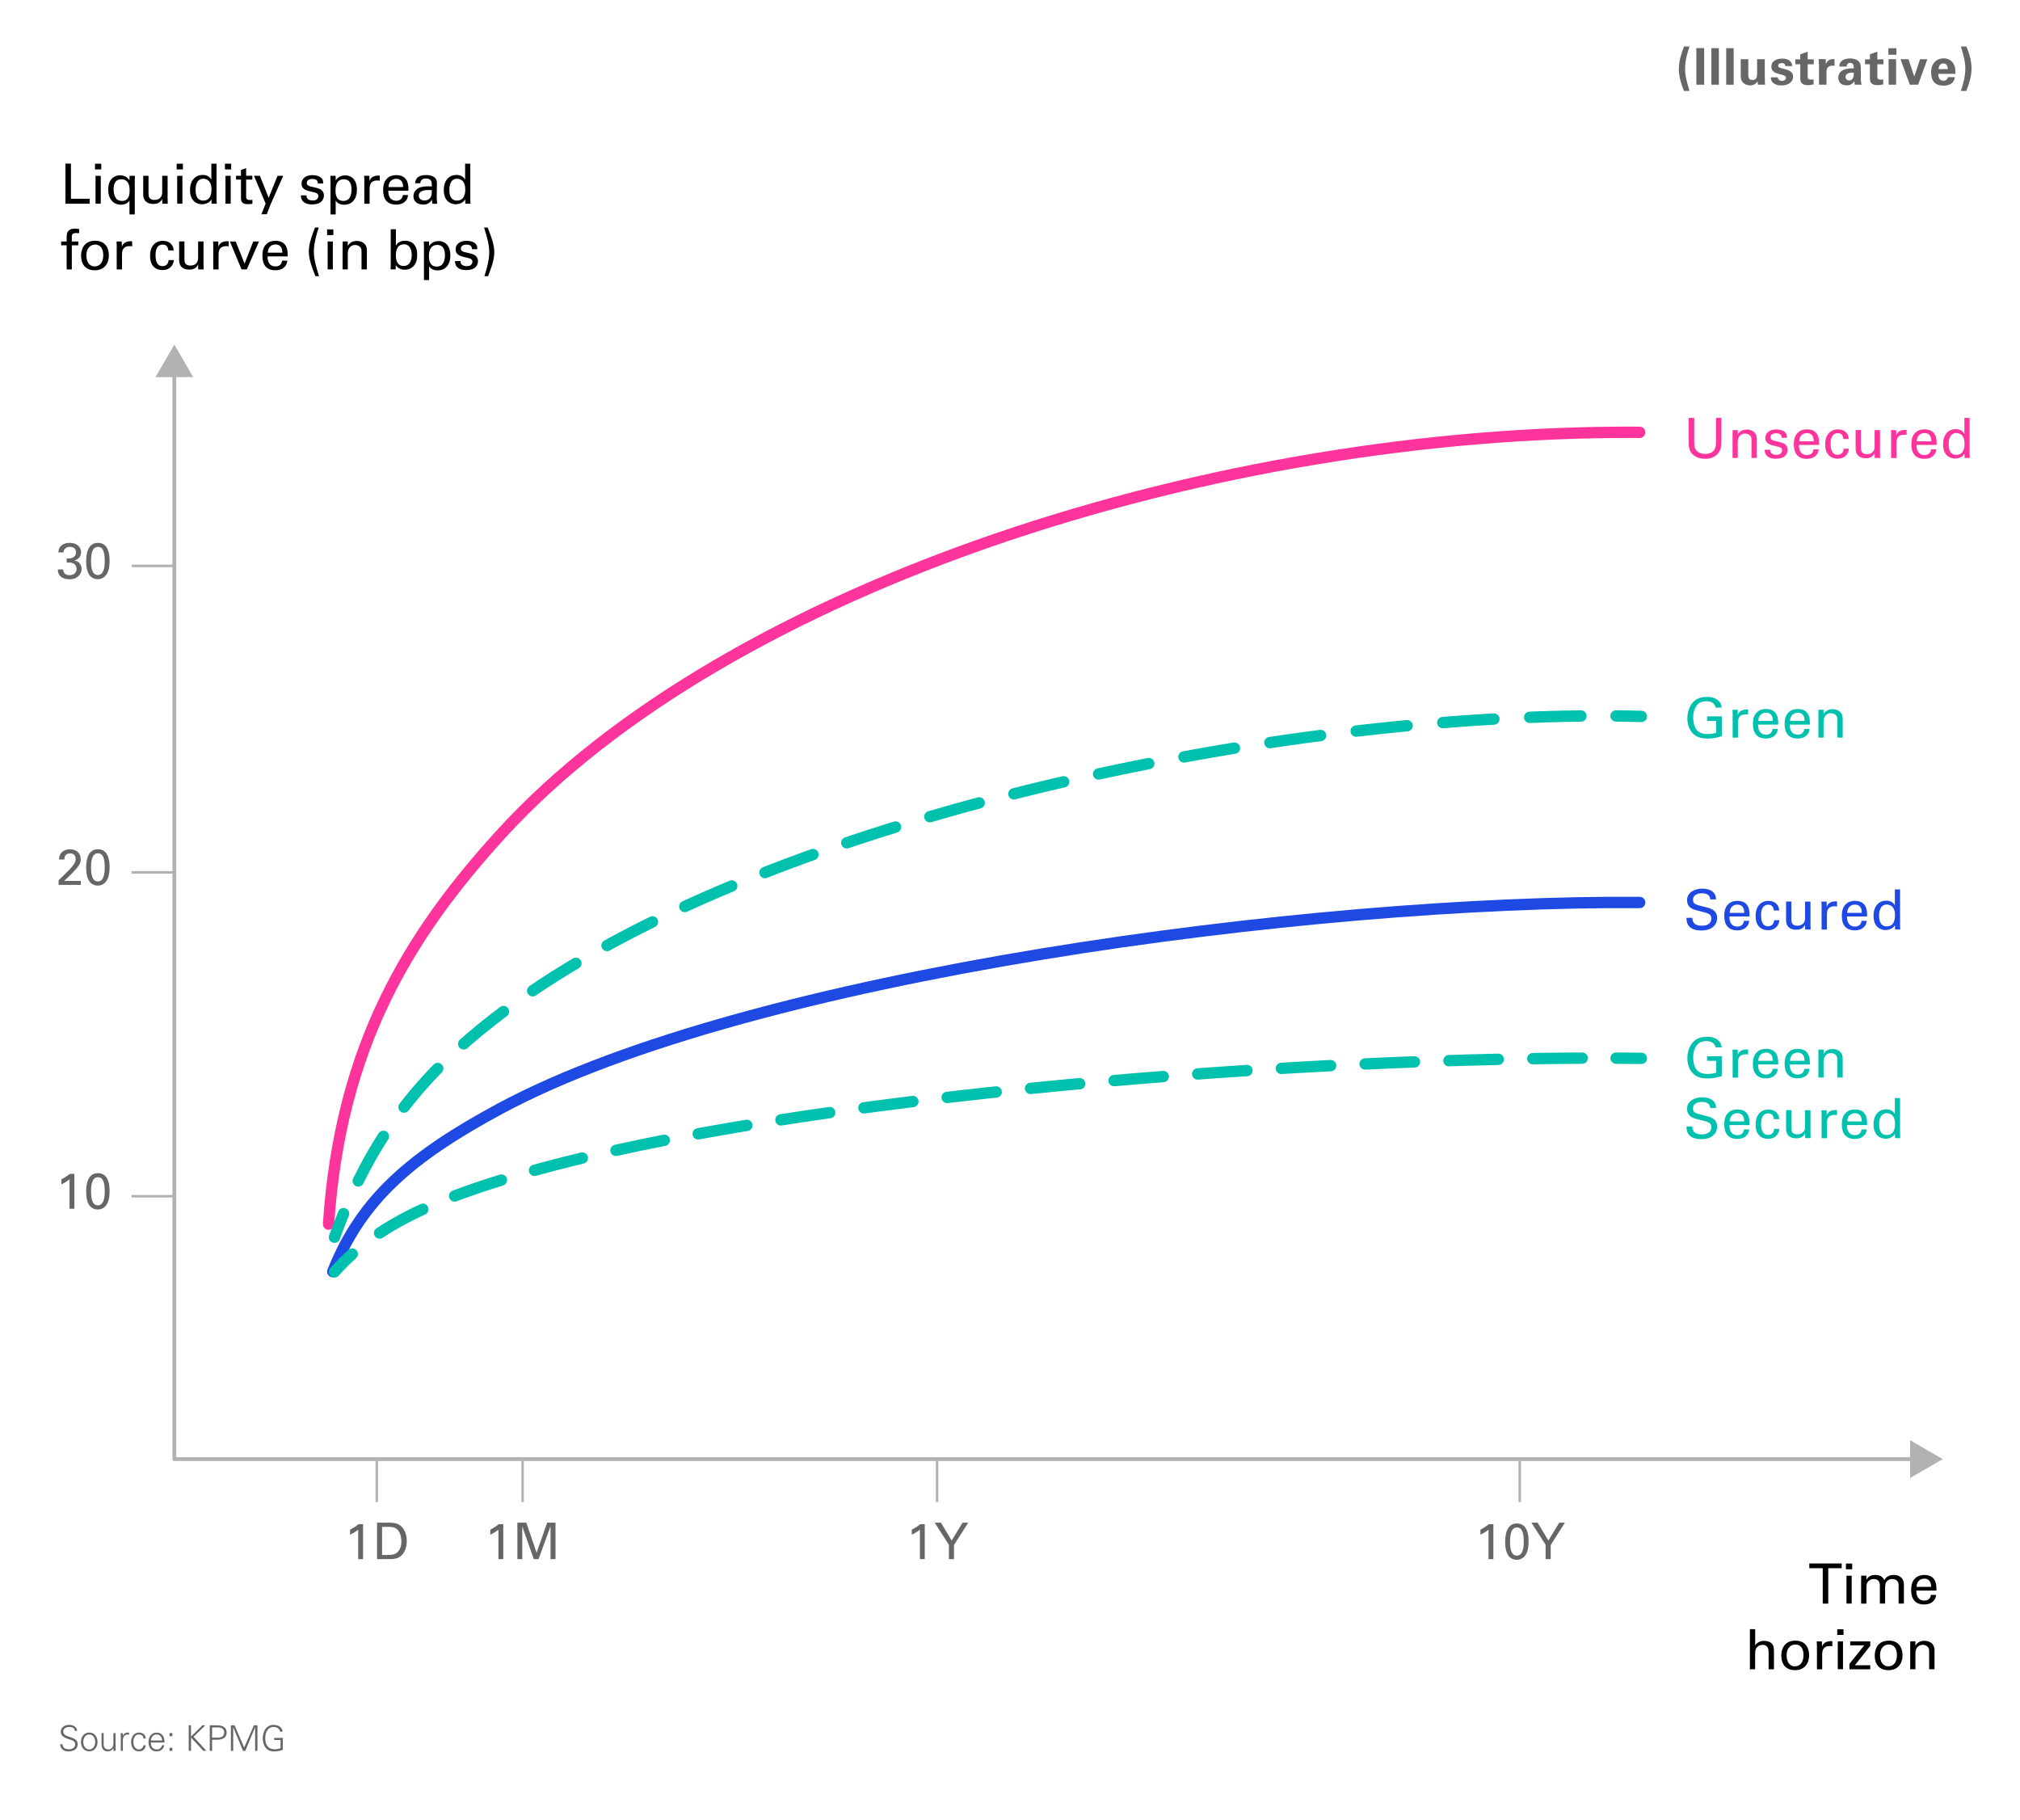 <svg xmlns="http://www.w3.org/2000/svg" viewBox="0 0 400 360.4"><defs><style>.cls-1{fill:#1e49e2;}.cls-2{fill:#b2b2b2;}.cls-3{stroke-width:.75px;}.cls-3,.cls-4{stroke:#b2b2b2;}.cls-3,.cls-4,.cls-5,.cls-6,.cls-7,.cls-8,.cls-9{fill:none;stroke-miterlimit:10;}.cls-10{fill:#00c0ae;}.cls-4{stroke-width:.5px;}.cls-11{fill:#fd349c;}.cls-5{stroke:#fd349c;}.cls-5,.cls-6,.cls-7,.cls-8,.cls-9{stroke-linecap:round;stroke-width:2.25px;}.cls-6,.cls-7,.cls-9{stroke:#00c0ae;}.cls-7{stroke-dasharray:0 0 9.77 6.84;}.cls-8{stroke:#1e49e2;}.cls-9{stroke-dasharray:0 0 10.14 7.1;}.cls-12{fill:#666;}</style></defs><g id="Layer_1"><path class="cls-12" d="m13.42,346.74c-.81,0-1.48-.59-1.51-1.42h.49c.01.78.59,1,1.27,1,.57,0,1.22-.33,1.22-.97,0-.5-.36-.74-.79-.88-.82-.27-2.07-.53-2.07-1.62,0-.88.81-1.37,1.61-1.37.67,0,1.53.23,1.65,1.2h-.49c-.01-.62-.58-.78-1.1-.78s-1.18.27-1.18.88c0,1.44,2.86.78,2.86,2.53,0,1.1-.95,1.44-1.96,1.44Z"></path><path class="cls-12" d="m19.31,344.87c0,.92-.52,1.86-1.64,1.86s-1.64-.94-1.64-1.86.52-1.86,1.64-1.86,1.64.94,1.64,1.86Zm-1.64-1.48c-.85,0-1.18.83-1.18,1.48s.34,1.48,1.18,1.48,1.18-.83,1.18-1.48-.34-1.48-1.18-1.48Z"></path><path class="cls-12" d="m22.46,343.12h.42v2.72c0,.27.02.55.03.79h-.43l-.02-.52h-.01c-.25.42-.64.62-1.1.62-1.15,0-1.24-1.02-1.24-1.42v-2.2h.42v2.27c0,.61.35.97.92.97.69,0,1.01-.58,1.01-1.21v-2.02Z"></path><path class="cls-12" d="m24.34,346.63h-.42v-2.72c0-.27-.02-.55-.03-.79h.43l.02.52h.01c.13-.36.44-.61.79-.62.14,0,.28,0,.42,0v.41c-.08,0-.17-.03-.26-.03-.62,0-.95.45-.97,1.12v2.12Z"></path><path class="cls-12" d="m28.41,344.19c-.03-.54-.38-.8-.96-.8-.64,0-1.04.67-1.04,1.47s.4,1.48,1.04,1.48c.55,0,.92-.34.96-.82h.46c-.11.81-.57,1.21-1.37,1.21-1.05,0-1.54-.9-1.54-1.86s.53-1.86,1.57-1.86c.72,0,1.31.43,1.34,1.18h-.46Z"></path><path class="cls-12" d="m29.86,344.97c.01.75.36,1.38,1.22,1.38.5,0,.91-.36,1.02-.84h.44c-.22.84-.74,1.23-1.59,1.23-1.05,0-1.54-.9-1.54-1.86s.53-1.86,1.57-1.86c1.18,0,1.6.86,1.6,1.96h-2.72Zm2.26-.39c-.05-.68-.41-1.19-1.14-1.19-.69,0-1.05.57-1.11,1.19h2.25Z"></path><path class="cls-12" d="m34.13,343.12v.6h-.56v-.6h.56Zm0,2.91v.6h-.56v-.6h.56Z"></path><path class="cls-12" d="m37.37,346.63v-5.06h.45v2.23s2.27-2.23,2.27-2.23h.57l-2.33,2.28,2.54,2.77h-.62l-2.42-2.64v2.64h-.46Z"></path><path class="cls-12" d="m41.54,346.63v-5.06h1.27c.97-.02,2.07.22,2.07,1.43s-1.09,1.45-2.07,1.43h-.81v2.2h-.46Zm.46-2.62h1.11c.68,0,1.28-.22,1.28-1.01s-.6-1.01-1.28-1.01h-1.11v2.02Z"></path><path class="cls-12" d="m45.72,346.63v-5.06h.73l1.9,4.41,1.94-4.41h.69v5.06h-.46v-4.67h-.01l-1.93,4.67h-.46l-1.93-4.65h-.01v4.65h-.46Z"></path><path class="cls-12" d="m56,344.05v2.37c-.61.24-1.16.32-1.81.32-1.38,0-2.16-1.08-2.16-2.63,0-1.3.69-2.63,2.16-2.63.84,0,1.7.46,1.78,1.35h-.52c-.09-.64-.66-.93-1.26-.93-1.21,0-1.67,1.16-1.67,2.21,0,1.29.54,2.21,1.91,2.21.38,0,.76-.11,1.12-.21v-1.63h-1.27v-.42h1.72Z"></path><line class="cls-3" x1="34.28" y1="288.87" x2="379.34" y2="288.87"></line><polygon class="cls-2" points="378.24 292.61 384.72 288.87 378.24 285.13 378.24 292.61"></polygon><line class="cls-3" x1="34.52" y1="289.07" x2="34.52" y2="73.58"></line><polygon class="cls-2" points="38.26 74.67 34.53 68.2 30.79 74.67 38.26 74.67"></polygon><path class="cls-12" d="m70.93,302.84c-.43.36-1.12.77-1.61,1v-1c.65-.34,1.29-.76,1.68-1.09h.89v6.92h-.96v-5.83Z"></path><path class="cls-12" d="m74.66,301.45h2.09c.97,0,2.11,0,2.91.94.64.75.89,1.74.89,2.73,0,1.56-.65,2.52-1.2,2.96-.71.59-1.6.59-2.66.59h-2.03v-7.22Zm1,6.4h.98c.69,0,1.41-.04,1.89-.4.92-.69.95-1.87.95-2.29,0-.27-.02-1.5-.7-2.25-.46-.51-1.04-.63-1.92-.63h-1.2v5.57Z"></path><line class="cls-4" x1="74.61" y1="289.14" x2="74.61" y2="297.36"></line><path class="cls-12" d="m98.7,302.84c-.43.36-1.12.77-1.61,1v-1c.65-.34,1.29-.76,1.68-1.09h.89v6.92h-.96v-5.83Z"></path><path class="cls-12" d="m102.45,301.45h1.77l2.04,5.95,2.09-5.95h1.65v7.22h-.98v-6.5l-2.37,6.5h-.95l-2.28-6.46v6.46h-.97v-7.22Z"></path><line class="cls-4" x1="103.49" y1="289.14" x2="103.49" y2="297.36"></line><path class="cls-12" d="m13.77,233.48c-.43.36-1.12.77-1.61,1v-1c.65-.34,1.29-.76,1.68-1.09h.89v6.92h-.96v-5.83Z"></path><path class="cls-12" d="m19.38,232.26c2.07,0,2.32,2.22,2.32,3.52,0,1.64-.33,2.56-.96,3.15-.49.46-1.07.53-1.38.53-.92,0-1.55-.54-1.85-1.15-.23-.46-.45-1.13-.45-2.37,0-1.03.12-3.68,2.32-3.68Zm0,6.37c1.16,0,1.36-1.52,1.36-2.76,0-1.66-.29-2.81-1.34-2.81-1.21,0-1.37,1.59-1.37,2.83,0,1.54.3,2.74,1.35,2.74Z"></path><line class="cls-4" x1="34.27" y1="236.83" x2="26.06" y2="236.83"></line><path class="cls-12" d="m11.6,174.28l1.81-1.78c.38-.37.76-.77,1.07-1.19.4-.55.51-.86.51-1.23,0-.34-.12-1.13-1.11-1.13-1.11,0-1.13.95-1.13,1.21h-1.05c0-.34.04-1,.64-1.52.48-.41,1.06-.5,1.5-.5,1.06,0,2.14.54,2.14,2.02,0,.44-.03.78-.78,1.73-.2.25-1.08,1.16-1.28,1.36l-1.21,1.15h3.29v.79h-4.4v-.91Z"></path><path class="cls-12" d="m19.38,168.13c2.07,0,2.32,2.22,2.32,3.52,0,1.64-.33,2.56-.96,3.15-.49.46-1.07.53-1.38.53-.92,0-1.55-.54-1.85-1.15-.23-.46-.45-1.13-.45-2.37,0-1.03.12-3.68,2.32-3.68Zm0,6.37c1.16,0,1.36-1.52,1.36-2.76,0-1.66-.29-2.81-1.34-2.81-1.21,0-1.37,1.59-1.37,2.83,0,1.54.3,2.74,1.35,2.74Z"></path><line class="cls-4" x1="34.27" y1="172.71" x2="26.06" y2="172.71"></line><path class="cls-12" d="m12.51,112.74c-.01.66.42,1.13,1.27,1.13.97,0,1.38-.62,1.38-1.23,0-.73-.49-1.11-1-1.22-.36-.07-.61-.06-.96-.05v-.81c.69.06,1.85-.08,1.85-1.2,0-.78-.53-1.09-1.22-1.09-.52,0-1.17.23-1.26,1.09h-1.01c.06-1.72,1.68-1.89,2.24-1.89,1.51,0,2.26.91,2.26,1.87,0,.57-.31,1.39-1.38,1.63,1.48.21,1.48,1.54,1.48,1.68,0,.97-.79,2.04-2.4,2.04-.73,0-1.46-.21-1.9-.72-.39-.44-.4-.94-.41-1.23h1.06Z"></path><path class="cls-12" d="m19.38,107.47c2.07,0,2.32,2.22,2.32,3.52,0,1.64-.33,2.56-.96,3.15-.49.46-1.07.53-1.38.53-.92,0-1.55-.54-1.85-1.15-.23-.46-.45-1.13-.45-2.37,0-1.03.12-3.68,2.32-3.68Zm0,6.37c1.16,0,1.36-1.52,1.36-2.76,0-1.66-.29-2.81-1.34-2.81-1.21,0-1.37,1.59-1.37,2.83,0,1.54.3,2.74,1.35,2.74Z"></path><line class="cls-4" x1="34.27" y1="112.04" x2="26.06" y2="112.04"></line><path class="cls-12" d="m182.16,302.84c-.43.36-1.12.77-1.61,1v-1c.65-.34,1.29-.76,1.68-1.09h.89v6.92h-.96v-5.83Z"></path><path class="cls-12" d="m187.9,305.83l-2.82-4.38h1.24l2.13,3.54,2.16-3.54h1.12l-2.82,4.43v2.79h-1.01v-2.84Z"></path><line class="cls-4" x1="185.56" y1="289.14" x2="185.56" y2="297.36"></line><path class="cls-12" d="m294.76,302.84c-.43.36-1.12.77-1.61,1v-1c.65-.34,1.29-.76,1.68-1.09h.89v6.92h-.96v-5.83Z"></path><path class="cls-12" d="m300.37,301.61c2.07,0,2.32,2.22,2.32,3.52,0,1.64-.33,2.56-.96,3.15-.49.46-1.07.53-1.38.53-.92,0-1.55-.54-1.85-1.15-.23-.46-.45-1.13-.45-2.37,0-1.03.12-3.68,2.32-3.68Zm0,6.37c1.16,0,1.36-1.52,1.36-2.76,0-1.66-.29-2.81-1.34-2.81-1.21,0-1.37,1.59-1.37,2.83,0,1.54.3,2.74,1.35,2.74Z"></path><path class="cls-12" d="m306.06,305.83l-2.82-4.38h1.24l2.13,3.54,2.16-3.54h1.12l-2.82,4.43v2.79h-1.01v-2.84Z"></path><line class="cls-4" x1="300.94" y1="289.14" x2="300.94" y2="297.36"></line><path d="m12.96,32.39h1.09v6.96h3.7v.98h-4.79v-7.94Z"></path><path d="m18.81,32.41h1.24v1.13h-1.24v-1.13Zm.11,2.4h1.03v5.52h-1.03v-5.52Z"></path><path d="m26.71,34.81c-.01.22-.02.7-.02.9v6.74h-1.05v-2.74c-.09.13-.2.31-.45.47-.46.32-.99.35-1.24.35-1.34,0-2.52-.95-2.52-2.99s1.16-2.83,2.32-2.83,1.64.62,1.88,1l.03-.91h1.04Zm-2.7.68c-1.49,0-1.51,1.56-1.51,1.99,0,.4.06,1.2.45,1.76.24.35.67.54,1.19.54,1.28,0,1.53-1,1.53-2.1,0-.45,0-2.19-1.66-2.19Z"></path><path d="m29.41,34.81v3.55c0,.54.12,1.22,1.18,1.22.52,0,1-.18,1.3-.62.23-.33.23-.76.23-1.03v-3.12h1.07v4.49c0,.11.02.73.03,1.03h-1.08l-.02-.95c-.2.38-.57,1-1.76,1-1.36,0-2-.78-2-1.87v-3.71h1.06Z"></path><path d="m34.98,32.41h1.24v1.13h-1.24v-1.13Zm.11,2.4h1.03v5.52h-1.03v-5.52Z"></path><path d="m41.85,32.4h1.03v7.05c0,.12.02.59.04.88h-1.03l-.02-.88c-.09.15-.21.38-.5.58-.45.31-.99.41-1.36.41-.74,0-2.38-.38-2.38-2.8,0-2.1,1.2-3.01,2.5-3.01,1.19,0,1.58.7,1.72.93v-3.16Zm-.39,3.55c-.22-.29-.63-.56-1.21-.56-1.52,0-1.52,1.84-1.52,2.21,0,.98.25,2.11,1.52,2.11,1.63,0,1.63-1.79,1.63-2.22,0-.8-.19-1.24-.42-1.54Z"></path><path d="m44.54,32.41h1.24v1.13h-1.24v-1.13Zm.11,2.4h1.03v5.52h-1.03v-5.52Z"></path><path d="m46.74,34.79h.98v-1.16l1.02-.33v1.49h1.23v.76h-1.23v3.31c0,.28,0,.74.74.74.21,0,.41-.03.5-.05v.8c-.19.03-.48.07-.86.07-.95,0-1.4-.28-1.4-1.18v-3.69h-.98v-.76Z"></path><path d="m53.62,40.36l-.79,2.06h-1.07l.84-2.11-2.3-5.5h1.17l1.73,4.36,1.76-4.36h1.12l-2.45,5.56Z"></path><path d="m60.68,38.69c-.01.42.21,1,1.21,1,.43,0,.75-.08.97-.35.11-.14.18-.33.18-.52,0-.54-.38-.64-1.21-.83-1.16-.26-2.12-.5-2.12-1.65,0-1.01.88-1.67,2.16-1.67.69,0,1.66.2,1.99.86.14.31.14.57.14.8h-1.06c.03-.84-.69-.9-1.07-.9-.15,0-1.12,0-1.12.79,0,.51.5.63.78.7,1.53.36,1.86.45,2.19.76.31.29.42.67.42,1.02,0,.62-.34,1.14-.75,1.4-.48.3-1.07.37-1.64.37-1.12,0-2.17-.46-2.16-1.79h1.09Z"></path><path d="m65.45,35.71c0-.24-.01-.37-.03-.9h1.04l.02.91c.52-.87,1.43-1,1.88-1,1.19,0,2.32.81,2.32,2.86s-1.2,2.96-2.52,2.96c-.8,0-1.4-.34-1.69-.83v2.74h-1.02v-6.74Zm2.54,4.07c.26,0,.81-.05,1.17-.54.4-.54.45-1.33.45-1.73,0-.99-.3-2.02-1.52-2.02-1.65,0-1.65,1.75-1.65,2.24,0,.67.1,2.05,1.55,2.05Z"></path><path d="m72.15,35.93c0-.38-.02-.76-.05-1.12h1.04l.02,1.07c.2-.77.86-1.02,1.32-1.09.31-.04.54-.03.72-.02v1.01c-.06-.02-.12-.03-.2-.04-.08-.01-.18-.01-.3-.01-1.22,0-1.51.73-1.51,1.67v2.94h-1.05v-4.4Z"></path><path d="m76.89,37.76c-.02,1.14.45,1.99,1.58,1.99.67,0,1.21-.35,1.3-1.14h1.03c-.03.28-.08.73-.47,1.16-.24.28-.79.74-1.9.74-1.74,0-2.56-1.08-2.56-2.83,0-1.09.22-1.99,1.09-2.6.53-.37,1.19-.41,1.51-.41,2.48,0,2.42,2.19,2.4,3.09h-3.97Zm2.92-.73c.01-.53-.09-1.63-1.36-1.63-.67,0-1.49.41-1.51,1.63h2.87Z"></path><path d="m85.63,40.33c-.08-.28-.1-.54-.1-.83-.5.91-1.24,1-1.71,1-1.27,0-1.95-.71-1.95-1.63,0-.44.15-1.14.97-1.62.59-.33,1.47-.36,1.91-.36.26,0,.43.01.75.03,0-.68,0-.98-.2-1.22-.21-.27-.66-.36-.96-.36-1.05,0-1.1.72-1.11.94h-1.03c.03-.29.07-.67.39-1.04.42-.46,1.2-.59,1.78-.59.8,0,1.66.25,1.96.81.18.33.19.59.19.85l-.04,2.64c0,.09.01.83.09,1.39h-.94Zm-.71-2.72c-.42,0-1.99,0-1.99,1.12,0,.35.22.96,1.14.96.53,0,.92-.21,1.18-.59.23-.37.24-.68.26-1.45-.19-.02-.34-.03-.59-.03Z"></path><path d="m92.1,32.4h1.03v7.05c0,.12.02.59.04.88h-1.03l-.02-.88c-.09.15-.21.38-.5.58-.45.31-.99.41-1.36.41-.74,0-2.38-.38-2.38-2.8,0-2.1,1.2-3.01,2.5-3.01,1.19,0,1.58.7,1.72.93v-3.16Zm-.39,3.55c-.22-.29-.63-.56-1.21-.56-1.52,0-1.52,1.84-1.52,2.21,0,.98.25,2.11,1.52,2.11,1.63,0,1.63-1.79,1.63-2.22,0-.8-.19-1.24-.42-1.54Z"></path><path d="m15.66,46.16c-.18-.01-.4-.02-.6-.02-.84,0-.84.42-.84.8v.87h1.29v.75h-1.29v4.78h-1.02v-4.78h-1.09v-.75h1.09v-.63c0-.76.04-1.03.23-1.32.23-.35.67-.6,1.39-.6.3,0,.63.04.85.08v.83Z"></path><path d="m18.85,47.66c2.21,0,2.71,1.74,2.71,2.89,0,1.62-.91,2.96-2.79,2.96s-2.72-1.26-2.72-2.88c0-1.36.64-2.97,2.81-2.97Zm-.07,5.08c.78,0,1.67-.56,1.67-2.22,0-1.38-.64-2.1-1.61-2.1-.66,0-1.73.42-1.73,2.15,0,1.13.48,2.18,1.66,2.18Z"></path><path d="m23.12,48.93c0-.38-.02-.76-.05-1.12h1.04l.02,1.07c.2-.77.86-1.02,1.32-1.09.31-.04.54-.03.72-.02v1.01c-.06-.02-.12-.03-.2-.04-.08-.01-.18-.01-.3-.01-1.22,0-1.51.73-1.51,1.67v2.94h-1.05v-4.4Z"></path><path d="m33.33,49.58c-.02-.25-.1-1.16-1.1-1.16-1.43,0-1.43,1.66-1.43,2.08,0,1.13.28,2.19,1.38,2.19.88,0,1.18-.66,1.2-1.2h1.04c-.07,1.08-.87,1.98-2.23,1.98-.37,0-1.23-.08-1.81-.71-.33-.38-.66-.97-.66-2.11,0-2.3,1.41-2.98,2.51-2.98.36,0,1.19.08,1.69.68.41.47.44.92.46,1.23h-1.04Z"></path><path d="m36.52,47.81v3.55c0,.54.12,1.22,1.18,1.22.52,0,1-.18,1.3-.62.23-.33.23-.76.23-1.03v-3.12h1.07v4.49c0,.11.02.73.03,1.03h-1.08l-.02-.95c-.2.38-.57,1-1.76,1-1.36,0-2-.78-2-1.87v-3.71h1.06Z"></path><path d="m42.24,48.93c0-.38-.02-.76-.05-1.12h1.04l.02,1.07c.2-.77.86-1.02,1.32-1.09.31-.04.54-.03.72-.02v1.01c-.06-.02-.12-.03-.2-.04-.08-.01-.18-.01-.3-.01-1.22,0-1.51.73-1.51,1.67v2.94h-1.05v-4.4Z"></path><path d="m45.51,47.81h1.16l1.76,4.38,1.72-4.38h1.14l-2.42,5.52h-1.04l-2.31-5.52Z"></path><path d="m52.98,50.76c-.02,1.14.45,1.99,1.58,1.99.67,0,1.21-.35,1.3-1.14h1.03c-.03.28-.08.73-.47,1.16-.24.28-.79.74-1.9.74-1.74,0-2.56-1.08-2.56-2.83,0-1.09.22-1.99,1.09-2.6.53-.37,1.19-.41,1.51-.41,2.48,0,2.42,2.19,2.4,3.09h-3.97Zm2.92-.73c.01-.53-.09-1.63-1.36-1.63-.67,0-1.49.41-1.51,1.63h2.87Z"></path><path d="m62.46,54.68c-.59-1.46-1.31-3.29-1.31-4.9,0-.87.2-1.73.45-2.56.31-.99.59-1.69.78-2.17h.73c-.18.54-.42,1.29-.65,2.33-.23,1.01-.31,1.69-.31,2.38,0,1.56.39,2.83,1.02,4.92h-.72Z"></path><path d="m64.77,45.41h1.24v1.13h-1.24v-1.13Zm.11,2.4h1.03v5.52h-1.03v-5.52Z"></path><path d="m67.85,48.45v-.64s1.02,0,1.02,0v.89c.13-.23.53-1,1.78-1,.5,0,2,.19,2,1.88v3.75h-1.06v-3.51c0-.36-.04-.69-.3-.95-.26-.25-.63-.37-.98-.37-.75,0-1.44.54-1.44,1.65v3.18h-1.03v-4.88Z"></path><path d="m78.41,48.61c.14-.25.55-.95,1.8-.95.55,0,1.24.13,1.75.7.28.32.65.87.65,2.08,0,1.07-.25,1.65-.53,2.01-.44.63-1.18.95-1.94.95-.26,0-.76-.03-1.23-.35-.31-.21-.43-.4-.54-.56l-.02.84h-1l.02-.99v-6.95h1.03v3.22Zm1.56-.24c-1.58,0-1.58,1.85-1.58,2.2s0,2.09,1.54,2.09c1.28,0,1.6-1.24,1.6-2.15,0-.55-.11-2.15-1.55-2.15Z"></path><path d="m83.95,48.71c0-.24-.01-.37-.03-.9h1.04l.02.91c.52-.87,1.43-1,1.88-1,1.19,0,2.32.81,2.32,2.86s-1.2,2.96-2.52,2.96c-.8,0-1.4-.34-1.69-.83v2.74h-1.02v-6.74Zm2.54,4.07c.26,0,.81-.05,1.17-.54.4-.54.45-1.33.45-1.73,0-.99-.3-2.02-1.52-2.02-1.65,0-1.65,1.75-1.65,2.24,0,.67.1,2.05,1.55,2.05Z"></path><path d="m91.19,51.69c-.01.42.21,1,1.21,1,.43,0,.75-.08.97-.35.11-.14.18-.33.18-.52,0-.54-.38-.64-1.21-.83-1.16-.26-2.12-.5-2.12-1.65,0-1.01.88-1.67,2.16-1.67.69,0,1.66.2,1.99.86.14.31.14.57.14.8h-1.06c.03-.84-.69-.9-1.07-.9-.15,0-1.12,0-1.12.79,0,.51.5.63.78.7,1.53.36,1.86.45,2.19.76.31.29.42.67.42,1.02,0,.62-.34,1.14-.75,1.4-.48.3-1.07.37-1.64.37-1.12,0-2.17-.46-2.16-1.79h1.09Z"></path><path d="m96.57,45.06c.59,1.46,1.31,3.28,1.31,4.88,0,.87-.2,1.73-.45,2.56-.31.99-.59,1.71-.78,2.18h-.73c.18-.55.42-1.3.65-2.34.23-1,.31-1.69.31-2.38,0-1.55-.39-2.82-1.02-4.91h.72Z"></path><path d="m360.94,317.48v-7.01h-2.66v-.94h6.41v.94h-2.66v7.01h-1.09Z"></path><path d="m365.53,309.55h1.24v1.13h-1.24v-1.13Zm.11,2.4h1.03v5.52h-1.03v-5.52Z"></path><path d="m368.56,312.69l-.02-.74h1.04v.8c.53-.87,1.28-.95,1.75-.95,1.22,0,1.61.63,1.8,1.03.19-.31.64-1.03,1.86-1.03.79,0,2.02.33,2.02,1.96v3.71h-1.05v-3.54c0-.48-.09-.69-.19-.84-.18-.25-.53-.48-1.06-.48-.67,0-1.03.39-1.18.58-.24.34-.24.95-.24,1.19v3.09h-1.04v-3.65c0-.68-.4-1.21-1.21-1.21-.7,0-1.09.44-1.21.61-.23.32-.24.77-.24,1.12v3.14h-1.05v-4.79Z"></path><path d="m379.47,314.9c-.02,1.14.45,1.99,1.58,1.99.67,0,1.21-.35,1.3-1.14h1.03c-.03.28-.08.73-.47,1.16-.24.28-.79.74-1.9.74-1.74,0-2.56-1.08-2.56-2.83,0-1.09.22-1.99,1.09-2.6.53-.37,1.19-.41,1.51-.41,2.48,0,2.42,2.19,2.4,3.09h-3.97Zm2.92-.73c.01-.53-.09-1.63-1.36-1.63-.67,0-1.49.41-1.51,1.63h2.87Z"></path><path d="m346.52,322.54h1.04v3.22c.34-.58,1.02-.91,1.79-.91.58,0,1.42.21,1.74.88.11.22.19.48.19,1.29v3.46h-1.06v-3.27c0-.5,0-1.56-1.19-1.56-.77,0-1.16.47-1.3.74-.18.31-.18.83-.18,1.17v2.93h-1.04v-7.93Z"></path><path d="m355.53,324.81c2.21,0,2.71,1.74,2.71,2.89,0,1.62-.91,2.96-2.79,2.96s-2.72-1.26-2.72-2.88c0-1.36.64-2.97,2.81-2.97Zm-.07,5.08c.78,0,1.67-.56,1.67-2.22,0-1.38-.64-2.1-1.61-2.1-.66,0-1.73.42-1.73,2.15,0,1.13.48,2.18,1.66,2.18Z"></path><path d="m359.79,326.08c0-.38-.02-.76-.05-1.12h1.04l.02,1.07c.2-.77.86-1.02,1.32-1.09.31-.04.54-.03.72-.02v1.01c-.06-.02-.12-.03-.2-.04-.08-.01-.18-.01-.3-.01-1.22,0-1.51.73-1.51,1.67v2.94h-1.04v-4.4Z"></path><path d="m363.81,322.55h1.24v1.13h-1.24v-1.13Zm.11,2.4h1.03v5.52h-1.03v-5.52Z"></path><path d="m366.22,329.41l2.95-3.67h-2.79v-.78h3.97v.88l-3.05,3.84h3.05v.8h-4.13v-1.07Z"></path><path d="m374.03,324.81c2.21,0,2.71,1.74,2.71,2.89,0,1.62-.91,2.96-2.79,2.96s-2.72-1.26-2.72-2.88c0-1.36.64-2.97,2.81-2.97Zm-.07,5.08c.78,0,1.67-.56,1.67-2.22,0-1.38-.64-2.1-1.61-2.1-.66,0-1.73.42-1.73,2.15,0,1.13.48,2.18,1.66,2.18Z"></path><path d="m378.27,325.59v-.64s1.02,0,1.02,0v.89c.13-.23.53-1,1.78-1,.5,0,2,.19,2,1.88v3.75h-1.06v-3.51c0-.36-.04-.69-.3-.95-.26-.25-.63-.37-.98-.37-.75,0-1.44.54-1.44,1.65v3.18h-1.03v-4.88Z"></path><path class="cls-11" d="m335.49,82.73v4.92c0,.85.19,1.2.35,1.43.49.66,1.27.78,1.81.78,2.15,0,2.15-1.68,2.15-2.26v-4.87h1.07v4.9c0,.43-.01,1.32-.65,2.11-.78.98-1.99,1.1-2.56,1.1-.75,0-2.07-.21-2.81-1.26-.24-.35-.46-.81-.46-2v-4.84h1.1Z"></path><path class="cls-11" d="m343.09,85.79v-.64s1.02,0,1.02,0v.89c.13-.23.53-1,1.78-1,.5,0,2,.19,2,1.88v3.75h-1.06v-3.51c0-.36-.04-.69-.3-.95-.26-.25-.63-.37-.98-.37-.75,0-1.44.54-1.44,1.65v3.18h-1.03v-4.88Z"></path><path class="cls-11" d="m350.53,89.04c-.01.42.21,1,1.21,1,.43,0,.75-.08.97-.35.11-.14.18-.33.18-.52,0-.54-.38-.64-1.21-.83-1.16-.26-2.12-.5-2.12-1.65,0-1.01.88-1.67,2.16-1.67.69,0,1.66.2,1.99.86.14.31.14.57.14.8h-1.06c.03-.84-.69-.9-1.07-.9-.15,0-1.12,0-1.12.79,0,.51.5.63.78.7,1.53.36,1.86.45,2.19.76.31.29.42.67.42,1.02,0,.62-.34,1.14-.75,1.4-.48.3-1.07.37-1.64.37-1.12,0-2.17-.46-2.16-1.79h1.09Z"></path><path class="cls-11" d="m356.23,88.1c-.02,1.14.45,1.99,1.58,1.99.67,0,1.21-.35,1.3-1.14h1.03c-.03.27-.08.73-.47,1.15-.24.28-.79.74-1.9.74-1.74,0-2.56-1.08-2.56-2.83,0-1.09.22-1.99,1.09-2.6.53-.37,1.19-.41,1.51-.41,2.48,0,2.42,2.19,2.4,3.09h-3.97Zm2.92-.73c.01-.53-.09-1.63-1.36-1.63-.67,0-1.49.41-1.51,1.63h2.87Z"></path><path class="cls-11" d="m365.03,86.92c-.02-.25-.1-1.16-1.1-1.16-1.43,0-1.43,1.66-1.43,2.08,0,1.13.27,2.19,1.38,2.19.88,0,1.18-.66,1.2-1.2h1.04c-.07,1.08-.87,1.98-2.23,1.98-.37,0-1.23-.08-1.81-.72-.33-.38-.66-.97-.66-2.11,0-2.3,1.41-2.98,2.51-2.98.36,0,1.19.08,1.69.68.41.47.44.92.46,1.23h-1.04Z"></path><path class="cls-11" d="m368.5,85.15v3.55c0,.54.12,1.22,1.18,1.22.52,0,1-.18,1.3-.62.23-.33.23-.76.23-1.03v-3.12h1.07v4.49c0,.11.02.73.03,1.03h-1.08l-.02-.95c-.2.39-.57,1-1.76,1-1.36,0-2-.78-2-1.87v-3.71h1.06Z"></path><path class="cls-11" d="m374.49,86.27c0-.37-.02-.76-.05-1.12h1.04l.02,1.07c.2-.77.86-1.02,1.32-1.09.31-.04.54-.03.72-.02v1.01c-.06-.02-.12-.03-.2-.04s-.18-.01-.3-.01c-1.22,0-1.51.73-1.51,1.67v2.94h-1.05v-4.4Z"></path><path class="cls-11" d="m379.51,88.1c-.02,1.14.45,1.99,1.58,1.99.67,0,1.21-.35,1.3-1.14h1.03c-.03.27-.08.73-.47,1.15-.24.28-.79.74-1.9.74-1.74,0-2.56-1.08-2.56-2.83,0-1.09.22-1.99,1.09-2.6.53-.37,1.19-.41,1.51-.41,2.48,0,2.42,2.19,2.4,3.09h-3.97Zm2.92-.73c.01-.53-.09-1.63-1.36-1.63-.67,0-1.49.41-1.51,1.63h2.87Z"></path><path class="cls-11" d="m388.99,82.74h1.03v7.05c0,.12.02.59.04.88h-1.03l-.02-.88c-.09.15-.21.38-.5.58-.45.31-.99.41-1.36.41-.74,0-2.38-.38-2.38-2.81,0-2.1,1.2-3.01,2.5-3.01,1.19,0,1.58.7,1.72.94v-3.16Zm-.39,3.55c-.22-.29-.63-.56-1.21-.56-1.52,0-1.52,1.84-1.52,2.21,0,.98.25,2.11,1.52,2.11,1.63,0,1.63-1.79,1.63-2.22,0-.8-.19-1.24-.42-1.54Z"></path><path class="cls-1" d="m335.12,181.7c.02.55.09,1.57,1.91,1.57,1.65,0,1.86-1.02,1.86-1.42,0-.89-.71-1.07-1.83-1.34-1.21-.3-1.75-.43-2.16-.7-.65-.44-.83-1.03-.83-1.56,0-1.62,1.53-2.32,3.03-2.32.53,0,1.6.09,2.23.78.44.48.46,1.02.48,1.35h-1.14c-.06-.99-.89-1.21-1.67-1.21-1.1,0-1.76.5-1.76,1.29,0,.7.46.95,1.43,1.18,1.89.48,2.1.53,2.56.84.74.48.79,1.25.79,1.58,0,1.41-1.1,2.48-3.14,2.48-.6,0-1.84-.1-2.46-.9-.45-.58-.46-1.22-.46-1.61h1.14Z"></path><path class="cls-1" d="m342.46,181.45c-.02,1.14.45,1.99,1.58,1.99.67,0,1.21-.35,1.3-1.14h1.03c-.03.27-.08.73-.47,1.15-.24.28-.79.74-1.9.74-1.74,0-2.56-1.08-2.56-2.83,0-1.09.22-1.99,1.09-2.6.53-.37,1.19-.41,1.51-.41,2.48,0,2.42,2.19,2.4,3.09h-3.97Zm2.92-.73c.01-.53-.09-1.63-1.36-1.63-.67,0-1.49.41-1.51,1.63h2.87Z"></path><path class="cls-1" d="m351.26,180.27c-.02-.25-.1-1.16-1.1-1.16-1.43,0-1.43,1.66-1.43,2.08,0,1.13.28,2.19,1.38,2.19.88,0,1.18-.66,1.2-1.2h1.04c-.07,1.08-.87,1.98-2.23,1.98-.37,0-1.23-.08-1.81-.72-.33-.38-.66-.97-.66-2.11,0-2.3,1.41-2.98,2.51-2.98.36,0,1.19.08,1.69.68.41.47.44.92.46,1.23h-1.04Z"></path><path class="cls-1" d="m354.73,178.5v3.55c0,.54.12,1.22,1.18,1.22.52,0,1-.18,1.3-.62.23-.33.23-.76.23-1.03v-3.12h1.07v4.49c0,.11.02.73.03,1.03h-1.08l-.02-.95c-.2.39-.57,1-1.76,1-1.36,0-2-.78-2-1.87v-3.71h1.06Z"></path><path class="cls-1" d="m360.72,179.62c0-.37-.02-.76-.05-1.12h1.04l.02,1.07c.2-.77.86-1.02,1.32-1.09.31-.04.54-.03.72-.02v1.01c-.06-.02-.12-.03-.2-.04s-.18-.01-.3-.01c-1.22,0-1.51.73-1.51,1.67v2.94h-1.05v-4.4Z"></path><path class="cls-1" d="m365.74,181.45c-.02,1.14.45,1.99,1.58,1.99.67,0,1.21-.35,1.3-1.14h1.03c-.03.27-.08.73-.47,1.15-.24.28-.79.74-1.9.74-1.74,0-2.56-1.08-2.56-2.83,0-1.09.22-1.99,1.09-2.6.53-.37,1.19-.41,1.51-.41,2.48,0,2.42,2.19,2.4,3.09h-3.97Zm2.92-.73c.01-.53-.09-1.63-1.36-1.63-.67,0-1.49.41-1.51,1.63h2.87Z"></path><path class="cls-1" d="m375.22,176.09h1.03v7.05c0,.12.02.59.04.88h-1.03l-.02-.88c-.09.15-.21.38-.5.58-.45.31-.99.41-1.36.41-.74,0-2.38-.38-2.38-2.81,0-2.1,1.2-3.01,2.5-3.01,1.19,0,1.58.7,1.72.94v-3.16Zm-.39,3.55c-.22-.29-.63-.56-1.21-.56-1.52,0-1.52,1.84-1.52,2.21,0,.98.25,2.11,1.52,2.11,1.63,0,1.63-1.79,1.63-2.22,0-.8-.19-1.24-.42-1.54Z"></path><path class="cls-10" d="m339.71,140.07c-.12-.74-.72-1.24-1.79-1.24-.75,0-1.38.2-1.79.67-.69.77-.85,1.8-.85,2.55,0,.67.14,1.8.73,2.5.52.59,1.32.78,2.11.78.9,0,1.47-.18,1.73-.25v-2.35h-1.82v-.91h2.92v3.92c-.46.15-1.47.48-2.83.48-1.46,0-2.32-.42-2.88-.99-.78-.79-1.11-1.9-1.11-3.03,0-.79.2-2.66,1.71-3.67.78-.53,1.82-.56,2.21-.56.63,0,1.58.08,2.34.85.47.5.51.96.53,1.27h-1.2Z"></path><path class="cls-10" d="m343.11,141.63c0-.37-.02-.76-.05-1.12h1.04l.02,1.07c.2-.77.86-1.02,1.32-1.09.31-.04.54-.03.72-.02v1.01c-.06-.02-.12-.03-.2-.04-.08-.01-.18-.01-.3-.01-1.22,0-1.51.73-1.51,1.67v2.94h-1.05v-4.4Z"></path><path class="cls-10" d="m348.13,143.46c-.02,1.14.45,1.99,1.58,1.99.67,0,1.21-.35,1.3-1.14h1.03c-.03.28-.08.73-.47,1.16-.24.28-.79.74-1.9.74-1.74,0-2.56-1.08-2.56-2.83,0-1.09.22-1.99,1.09-2.6.53-.37,1.19-.41,1.51-.41,2.48,0,2.42,2.19,2.4,3.09h-3.97Zm2.92-.73c.01-.53-.09-1.63-1.36-1.63-.67,0-1.49.41-1.51,1.63h2.87Z"></path><path class="cls-10" d="m354.41,143.46c-.02,1.14.45,1.99,1.58,1.99.67,0,1.21-.35,1.3-1.14h1.03c-.03.28-.08.73-.47,1.16-.24.28-.79.74-1.9.74-1.74,0-2.56-1.08-2.56-2.83,0-1.09.22-1.99,1.09-2.6.53-.37,1.19-.41,1.51-.41,2.48,0,2.42,2.19,2.4,3.09h-3.97Zm2.92-.73c.01-.53-.09-1.63-1.36-1.63-.67,0-1.49.41-1.51,1.63h2.87Z"></path><path class="cls-10" d="m360.09,141.15v-.64s1.02,0,1.02,0v.89c.13-.23.53-1,1.78-1,.5,0,2,.19,2,1.88v3.75h-1.06v-3.51c0-.36-.04-.69-.3-.95-.26-.25-.63-.37-.98-.37-.75,0-1.44.54-1.44,1.65v3.18h-1.03v-4.88Z"></path><path class="cls-10" d="m339.71,207.36c-.12-.74-.72-1.24-1.79-1.24-.75,0-1.38.2-1.79.67-.69.77-.85,1.8-.85,2.55,0,.67.14,1.8.73,2.5.52.59,1.32.78,2.11.78.9,0,1.47-.18,1.73-.25v-2.35h-1.82v-.91h2.92v3.92c-.46.15-1.47.48-2.83.48-1.46,0-2.32-.42-2.88-.99-.78-.79-1.11-1.9-1.11-3.03,0-.79.2-2.66,1.71-3.67.78-.53,1.82-.56,2.21-.56.63,0,1.58.08,2.34.85.47.5.51.96.53,1.26h-1.2Z"></path><path class="cls-10" d="m343.11,208.93c0-.37-.02-.76-.05-1.12h1.04l.02,1.07c.2-.77.86-1.02,1.32-1.09.31-.04.54-.03.72-.02v1.01c-.06-.02-.12-.03-.2-.04s-.18-.01-.3-.01c-1.22,0-1.51.73-1.51,1.67v2.94h-1.05v-4.4Z"></path><path class="cls-10" d="m348.13,210.75c-.02,1.14.45,1.99,1.58,1.99.67,0,1.21-.35,1.3-1.14h1.03c-.03.27-.08.73-.47,1.15-.24.28-.79.74-1.9.74-1.74,0-2.56-1.08-2.56-2.83,0-1.09.22-1.99,1.09-2.6.53-.37,1.19-.41,1.51-.41,2.48,0,2.42,2.19,2.4,3.09h-3.97Zm2.92-.73c.01-.53-.09-1.63-1.36-1.63-.67,0-1.49.41-1.51,1.63h2.87Z"></path><path class="cls-10" d="m354.41,210.75c-.02,1.14.45,1.99,1.58,1.99.67,0,1.21-.35,1.3-1.14h1.03c-.03.27-.08.73-.47,1.15-.24.28-.79.74-1.9.74-1.74,0-2.56-1.08-2.56-2.83,0-1.09.22-1.99,1.09-2.6.53-.37,1.19-.41,1.51-.41,2.48,0,2.42,2.19,2.4,3.09h-3.97Zm2.92-.73c.01-.53-.09-1.63-1.36-1.63-.67,0-1.49.41-1.51,1.63h2.87Z"></path><path class="cls-10" d="m360.09,208.44v-.64s1.02,0,1.02,0v.89c.13-.23.53-1,1.78-1,.5,0,2,.19,2,1.88v3.75h-1.06v-3.51c0-.36-.04-.69-.3-.95-.26-.25-.63-.37-.98-.37-.75,0-1.44.54-1.44,1.65v3.18h-1.03v-4.88Z"></path><path class="cls-10" d="m335.12,223.01c.02.55.09,1.57,1.91,1.57,1.65,0,1.86-1.02,1.86-1.42,0-.89-.71-1.07-1.83-1.34-1.21-.3-1.75-.43-2.16-.7-.65-.44-.83-1.03-.83-1.56,0-1.62,1.53-2.32,3.03-2.32.53,0,1.6.09,2.23.78.44.48.46,1.02.48,1.35h-1.14c-.06-.99-.89-1.21-1.67-1.21-1.1,0-1.76.5-1.76,1.29,0,.7.46.95,1.43,1.18,1.89.48,2.1.53,2.56.84.74.48.79,1.25.79,1.58,0,1.41-1.1,2.48-3.14,2.48-.6,0-1.84-.1-2.46-.9-.45-.58-.46-1.22-.46-1.61h1.14Z"></path><path class="cls-10" d="m342.46,222.75c-.02,1.14.45,1.99,1.58,1.99.67,0,1.21-.35,1.3-1.14h1.03c-.03.27-.08.73-.47,1.15-.24.28-.79.74-1.9.74-1.74,0-2.56-1.08-2.56-2.83,0-1.09.22-1.99,1.09-2.6.53-.37,1.19-.41,1.51-.41,2.48,0,2.42,2.19,2.4,3.09h-3.97Zm2.92-.73c.01-.53-.09-1.63-1.36-1.63-.67,0-1.49.41-1.51,1.63h2.87Z"></path><path class="cls-10" d="m351.26,221.58c-.02-.25-.1-1.16-1.1-1.16-1.43,0-1.43,1.66-1.43,2.08,0,1.13.28,2.19,1.38,2.19.88,0,1.18-.66,1.2-1.2h1.04c-.07,1.08-.87,1.98-2.23,1.98-.37,0-1.23-.08-1.81-.72-.33-.38-.66-.97-.66-2.11,0-2.3,1.41-2.98,2.51-2.98.36,0,1.19.08,1.69.68.41.47.44.92.46,1.23h-1.04Z"></path><path class="cls-10" d="m354.73,219.8v3.55c0,.54.12,1.22,1.18,1.22.52,0,1-.18,1.3-.62.23-.33.23-.76.23-1.03v-3.12h1.07v4.49c0,.11.02.73.03,1.03h-1.08l-.02-.95c-.2.39-.57,1-1.76,1-1.36,0-2-.78-2-1.87v-3.71h1.06Z"></path><path class="cls-10" d="m360.72,220.93c0-.37-.02-.76-.05-1.12h1.04l.02,1.07c.2-.77.86-1.02,1.32-1.09.31-.04.54-.03.72-.02v1.01c-.06-.02-.12-.03-.2-.04s-.18-.01-.3-.01c-1.22,0-1.51.73-1.51,1.67v2.94h-1.05v-4.4Z"></path><path class="cls-10" d="m365.74,222.75c-.02,1.14.45,1.99,1.58,1.99.67,0,1.21-.35,1.3-1.14h1.03c-.03.27-.08.73-.47,1.15-.24.28-.79.74-1.9.74-1.74,0-2.56-1.08-2.56-2.83,0-1.09.22-1.99,1.09-2.6.53-.37,1.19-.41,1.51-.41,2.48,0,2.42,2.19,2.4,3.09h-3.97Zm2.92-.73c.01-.53-.09-1.63-1.36-1.63-.67,0-1.49.41-1.51,1.63h2.87Z"></path><path class="cls-10" d="m375.22,217.4h1.03v7.05c0,.12.02.59.04.88h-1.03l-.02-.88c-.09.15-.21.38-.5.58-.45.31-.99.41-1.36.41-.74,0-2.38-.38-2.38-2.81,0-2.1,1.2-3.01,2.5-3.01,1.19,0,1.58.7,1.72.94v-3.16Zm-.39,3.55c-.22-.29-.63-.56-1.21-.56-1.52,0-1.52,1.84-1.52,2.21,0,.98.25,2.11,1.52,2.11,1.63,0,1.63-1.79,1.63-2.22,0-.8-.19-1.24-.42-1.54Z"></path><path class="cls-12" d="m334.56,9.2c-.33,1-.88,2.62-.88,4.41,0,1.34.28,2.34.87,4.39h-1.09c-.57-1.39-1.01-2.84-1.01-4.34s.46-3.03,1.02-4.46h1.09Z"></path><path class="cls-12" d="m335.91,9.52h1.55v7.25h-1.55v-7.25Z"></path><path class="cls-12" d="m338.89,9.54h1.48v7.23h-1.48v-7.23Z"></path><path class="cls-12" d="m341.82,9.54h1.48v7.23h-1.48v-7.23Z"></path><path class="cls-12" d="m346.2,11.72v3.01c0,.44,0,1.11.79,1.11.95,0,.95-.71.95-1.57v-2.55h1.52v3.33c.02,1.09.03,1.22.03,1.35,0,.14.02.23.04.37h-1.44l-.05-.67c-.15.22-.53.8-1.49.8-.68,0-1.24-.31-1.52-.68-.33-.41-.33-1.11-.33-1.36v-3.14h1.5Z"></path><path class="cls-12" d="m352.04,15.31c.02.32.22.69.84.69.53,0,.78-.3.78-.6,0-.23-.12-.41-.7-.57l-.92-.25c-.41-.12-1.28-.37-1.28-1.4s.9-1.58,2.21-1.58c1.04,0,1.88.48,1.92,1.49h-1.35c-.04-.56-.49-.6-.72-.6-.4,0-.7.19-.7.5,0,.34.25.41.69.53l.91.25c.92.25,1.35.72,1.35,1.41,0,.87-.75,1.74-2.32,1.74-.65,0-1.27-.14-1.73-.62-.33-.35-.36-.75-.37-.99h1.39Z"></path><path class="cls-12" d="m359.13,16.7c-.48.13-.91.16-1.15.16-1.49,0-1.49-.94-1.49-1.36v-2.77h-.97v-.98h.97v-.99l1.47-.54v1.53h1.2v.98h-1.2v2.28c0,.46,0,.75.67.75.22,0,.32-.01.5-.03v.97Z"></path><path class="cls-12" d="m360.2,12.96c0-.24-.04-.97-.07-1.26h1.39l.03.97c.19-.43.52-1.04,1.72-.98v1.33c-1.5-.14-1.59.63-1.59,1.26v2.49h-1.48v-3.81Z"></path><path class="cls-12" d="m367.27,16.77c-.05-.31-.05-.54-.05-.69-.56.81-1.23.81-1.51.81-.73,0-1.06-.21-1.26-.4-.3-.3-.44-.71-.44-1.11s.14-1.14,1.07-1.57c.62-.28,1.51-.28,2-.28,0-.33-.01-.49-.07-.67-.13-.37-.52-.42-.66-.42-.21,0-.43.09-.56.28-.11.17-.11.33-.11.45h-1.45c0-.27.04-.81.57-1.19.46-.33,1.05-.41,1.53-.41.42,0,1.3.07,1.8.65.34.41.35,1.01.35,1.24v2.03c.01.43.04.86.13,1.28h-1.34Zm-1.82-1.56c0,.34.23.72.72.72.27,0,.49-.13.63-.29.26-.32.28-.71.28-1.25-.95-.08-1.63.22-1.63.82Z"></path><path class="cls-12" d="m372.92,16.7c-.48.13-.91.16-1.15.16-1.49,0-1.49-.94-1.49-1.36v-2.77h-.97v-.98h.97v-.99l1.47-.54v1.53h1.2v.98h-1.2v2.28c0,.46,0,.75.67.75.22,0,.32-.01.5-.03v.97Z"></path><path class="cls-12" d="m373.94,9.55h1.58v1.29h-1.58v-1.29Zm.05,2.16h1.48v5.06h-1.48v-5.06Z"></path><path class="cls-12" d="m377.92,11.72l1.14,3.43,1.16-3.43h1.43l-1.82,5.05h-1.64l-1.85-5.05h1.58Z"></path><path class="cls-12" d="m383.82,14.62c0,.33,0,1.35,1.03,1.35.37,0,.74-.14.88-.7h1.35c-.02.24-.07.67-.48,1.1-.37.39-1.03.59-1.77.59-.43,0-1.25-.08-1.78-.63-.46-.48-.65-1.16-.65-1.97s.2-1.8,1.05-2.39c.39-.26.87-.42,1.42-.42.72,0,1.58.28,2.04,1.22.34.69.32,1.43.3,1.85h-3.39Zm1.88-.93c0-.23-.02-1.13-.88-1.13-.65,0-.92.54-.95,1.13h1.83Z"></path><path class="cls-12" d="m388.29,18c.33-1,.88-2.62.88-4.41,0-1.35-.28-2.34-.87-4.39h1.09c.57,1.38,1.01,2.84,1.01,4.33s-.46,3.03-1.02,4.47h-1.09Z"></path></g><g id="Layer_2"><path class="cls-8" d="m65.9,251.75c5.69-14.41,15.73-22.91,33.24-32.32,49.43-26.55,160.85-41.25,225.55-40.76"></path><path class="cls-5" d="m65.06,242.35c2.34-35.4,16.14-57.45,34.13-77.19,45.01-49.39,142.05-80.14,225.49-79.57"></path><path class="cls-6" d="m66.23,244.94c.58-1.6,1.18-3.15,1.8-4.67"></path><path class="cls-9" d="m70.94,233.8c6.62-13.46,15.51-23.6,28.76-33.54,50.78-38.11,151.11-58.47,216.78-58.53"></path><path class="cls-6" d="m320.02,141.74c1.69.02,3.36.05,5,.1"></path><path class="cls-6" d="m66.23,251.81c1.1-1.24,2.27-2.42,3.52-3.54"></path><path class="cls-7" d="m75.17,244.11c6.09-4.03,13.91-7.35,24.53-10.62,50.82-15.64,151.24-23.99,216.91-24.01"></path><path class="cls-6" d="m320.02,209.49c1.69,0,3.36.02,5,.04"></path></g></svg>